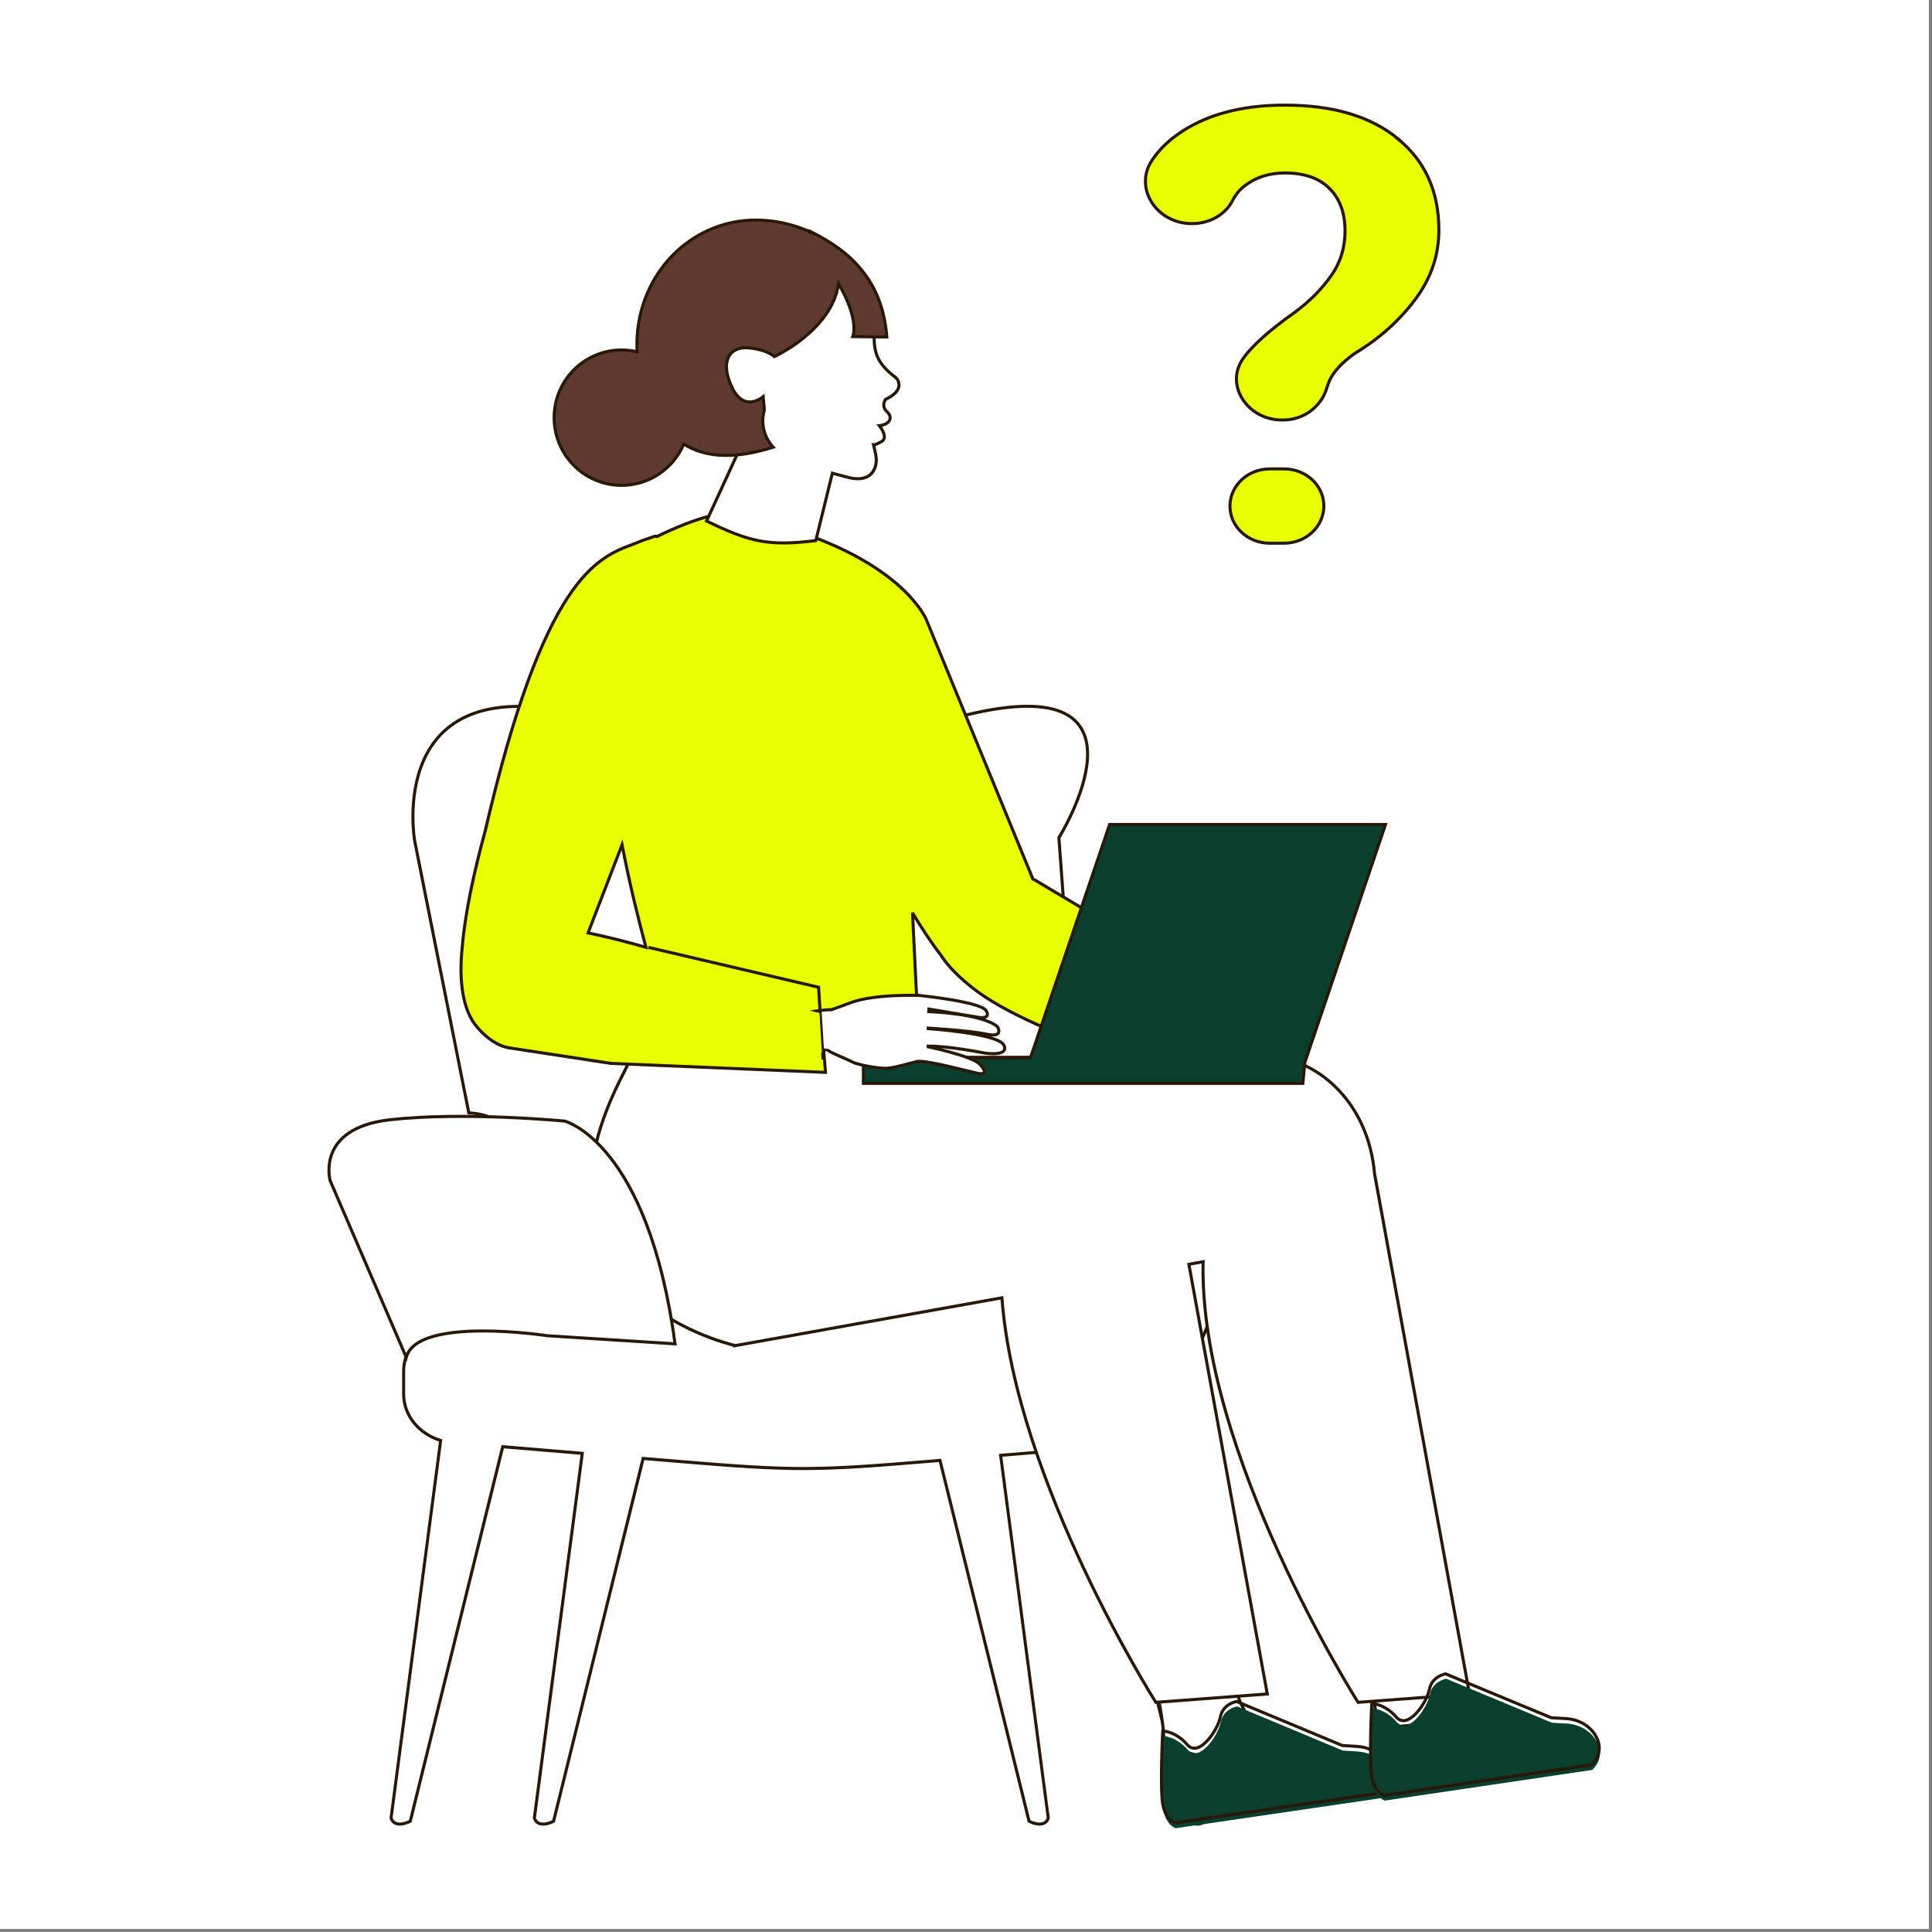 <svg xmlns="http://www.w3.org/2000/svg" xmlns:xlink="http://www.w3.org/1999/xlink" width="201" zoomAndPan="magnify" viewBox="0 0 150.75 150.75" height="201" preserveAspectRatio="xMidYMid meet" version="1.0"><rect x="0" y="0" width="150.75" height="150.75" fill="#808080" stroke="none"/><defs><clipPath id="54b0277436"><path d="M 0 0 L 150.5 0 L 150.5 150.5 L 0 150.5 Z M 0 0 " clip-rule="nonzero"/></clipPath><clipPath id="7461843f45"><path d="M 30 100 L 95 100 L 95 142.816 L 30 142.816 Z M 30 100 " clip-rule="nonzero"/></clipPath><clipPath id="1f0b8f4e8c"><path d="M 90 133 L 109 133 L 109 142.816 L 90 142.816 Z M 90 133 " clip-rule="nonzero"/></clipPath><clipPath id="e0d66f305e"><path d="M 89 131 L 110 131 L 110 142.816 L 89 142.816 Z M 89 131 " clip-rule="nonzero"/></clipPath><clipPath id="f69e51e48f"><path d="M 105 129 L 125.043 129 L 125.043 142 L 105 142 Z M 105 129 " clip-rule="nonzero"/></clipPath><clipPath id="29e54e5c70"><path d="M 25.457 87 L 53 87 L 53 106 L 25.457 106 Z M 25.457 87 " clip-rule="nonzero"/></clipPath><clipPath id="25f88cbff1"><path d="M 25.457 86 L 53 86 L 53 107 L 25.457 107 Z M 25.457 86 " clip-rule="nonzero"/></clipPath><clipPath id="e8297e2f5a"><path d="M 89 8.039 L 113 8.039 L 113 33 L 89 33 Z M 89 8.039 " clip-rule="nonzero"/></clipPath><clipPath id="223ee622cc"><path d="M 88 8.039 L 114 8.039 L 114 35 L 88 35 Z M 88 8.039 " clip-rule="nonzero"/></clipPath></defs><g clip-path="url(#54b0277436)"><path fill="#ffffff" d="M 0 0 L 150.5 0 L 150.5 150.5 L 0 150.5 Z M 0 0 " fill-opacity="1" fill-rule="nonzero"/><path fill="#ffffff" d="M 0 0 L 150.5 0 L 150.5 150.5 L 0 150.5 Z M 0 0 " fill-opacity="1" fill-rule="nonzero"/></g><path stroke-linecap="butt" transform="matrix(0.159, 0, 0, 0.159, 25.458, 8.042)" fill-opacity="1" fill="#ffffff" fill-rule="nonzero" stroke-linejoin="miter" d="M 427.349 612.401 L 464.182 523.765 C 464.182 523.765 471.327 497.461 435.084 493.321 C 398.816 489.158 350.663 494.007 350.663 494.007 C 350.663 494.007 319.159 493.321 306.096 594.399 L 366.722 594.399 C 366.722 594.399 421.996 591.632 427.349 612.401 Z M 427.349 612.401 " stroke="#281805" stroke-width="1.5" stroke-opacity="1" stroke-miterlimit="4"/><path stroke-linecap="butt" transform="matrix(0.159, 0, 0, 0.159, 25.458, 8.042)" fill-opacity="1" fill="#ffffff" fill-rule="nonzero" stroke-linejoin="miter" d="M 121.589 299.419 C 213.597 320.09 171.338 321.315 219.687 322.687 C 268.06 321.315 225.801 320.09 317.809 299.419 C 410.75 278.577 359.528 360.527 359.528 360.527 L 369.448 495.55 C 347.913 495.55 346.686 597.069 346.686 597.069 L 130.429 597.069 C 130.429 597.069 117.145 497.632 69.95 495.55 L 43.381 362.021 C 43.381 362.021 28.648 278.577 121.589 299.419 Z M 121.589 299.419 " stroke="#281805" stroke-width="1.5" stroke-opacity="1" stroke-miterlimit="4"/><g clip-path="url(#7461843f45)"><path fill="#ffffff" d="M 35.098 102.488 L 44.176 100.75 L 81.242 100.75 L 90.32 102.488 C 88.902 102.809 87.527 103.09 86.195 103.34 C 88.398 103.258 89.719 103.199 89.719 103.199 C 92.031 103.199 93.922 104.914 93.922 107.004 L 93.922 108.781 C 93.922 110.707 92.32 112.309 90.266 112.555 L 94.109 141.848 C 94.109 141.848 93.938 142.734 92.613 142.109 L 85.414 112.945 L 78.078 113.559 L 81.793 141.848 C 81.793 141.848 81.621 142.734 80.297 142.109 L 73.344 113.953 L 72.418 114.031 C 63.512 114.773 61.828 114.773 52.918 114.027 L 50.184 113.797 L 43.195 142.109 C 41.871 142.734 41.699 141.848 41.699 141.848 L 45.434 113.402 L 39.227 112.883 L 32.012 142.109 C 30.688 142.734 30.516 141.848 30.516 141.848 L 34.383 112.395 C 32.711 111.891 31.496 110.461 31.496 108.781 L 31.496 107.004 C 31.496 104.914 33.387 103.199 35.699 103.199 C 35.699 103.199 37.027 103.262 39.246 103.344 C 37.906 103.09 36.523 102.809 35.102 102.488 Z M 35.098 102.488 " fill-opacity="1" fill-rule="evenodd"/><path fill="#281805" d="M 44.176 100.75 L 44.152 100.633 L 44.176 100.633 Z M 35.098 102.488 L 35.098 102.609 L 35.078 102.371 Z M 81.242 100.75 L 81.242 100.633 L 81.266 100.633 Z M 90.32 102.488 L 90.344 102.371 L 90.348 102.605 Z M 86.195 103.34 L 86.203 103.457 L 86.176 103.219 Z M 89.719 103.199 L 89.711 103.082 L 89.719 103.082 Z M 90.266 112.555 L 90.145 112.57 L 90.129 112.449 L 90.25 112.438 Z M 94.109 141.848 L 94.23 141.832 L 94.23 141.852 L 94.227 141.871 Z M 92.613 142.109 L 92.562 142.219 L 92.512 142.191 L 92.5 142.137 Z M 85.414 112.945 L 85.406 112.828 L 85.508 112.816 L 85.531 112.918 Z M 78.078 113.559 L 77.961 113.574 L 77.941 113.449 L 78.066 113.438 Z M 81.793 141.848 L 81.91 141.832 L 81.914 141.852 L 81.91 141.871 Z M 80.297 142.109 L 80.246 142.219 L 80.195 142.191 L 80.18 142.137 Z M 73.344 113.953 L 73.336 113.832 L 73.438 113.824 L 73.461 113.922 Z M 72.418 114.031 L 72.41 113.91 Z M 52.918 114.027 L 52.93 113.906 Z M 50.184 113.797 L 50.066 113.77 L 50.094 113.672 L 50.195 113.68 Z M 43.195 142.109 L 43.309 142.137 L 43.297 142.191 L 43.246 142.219 Z M 41.699 141.848 L 41.582 141.871 L 41.578 141.852 L 41.578 141.832 Z M 45.434 113.402 L 45.445 113.281 L 45.57 113.293 L 45.551 113.418 Z M 39.227 112.883 L 39.109 112.855 L 39.137 112.754 L 39.238 112.762 Z M 32.012 142.109 L 32.129 142.137 L 32.113 142.191 L 32.062 142.219 Z M 30.516 141.848 L 30.398 141.871 L 30.395 141.852 L 30.398 141.832 Z M 34.383 112.395 L 34.418 112.281 L 34.516 112.309 L 34.5 112.41 Z M 35.699 103.199 L 35.699 103.082 L 35.703 103.082 Z M 39.246 103.344 L 39.266 103.223 L 39.238 103.461 Z M 35.102 102.488 L 35.102 102.371 L 35.125 102.371 Z M 44.199 100.867 L 35.121 102.605 L 35.078 102.371 L 44.152 100.633 Z M 81.242 100.871 L 44.176 100.871 L 44.176 100.633 L 81.242 100.633 Z M 90.297 102.605 L 81.219 100.867 L 81.266 100.633 L 90.344 102.371 Z M 86.176 103.219 C 87.504 102.973 88.879 102.691 90.293 102.371 L 90.348 102.605 C 88.93 102.926 87.551 103.207 86.219 103.457 Z M 89.719 103.199 C 89.723 103.32 89.723 103.32 89.723 103.32 C 89.723 103.32 89.719 103.32 89.719 103.32 C 89.715 103.32 89.711 103.32 89.707 103.32 C 89.695 103.32 89.684 103.32 89.66 103.324 C 89.621 103.324 89.562 103.328 89.48 103.332 C 89.324 103.336 89.09 103.348 88.789 103.359 C 88.184 103.383 87.301 103.418 86.203 103.457 L 86.191 103.219 C 87.293 103.18 88.172 103.145 88.777 103.121 C 89.082 103.109 89.312 103.098 89.473 103.09 C 89.551 103.09 89.609 103.086 89.652 103.082 C 89.672 103.082 89.688 103.082 89.695 103.082 C 89.703 103.082 89.707 103.082 89.707 103.082 C 89.711 103.082 89.711 103.082 89.711 103.082 C 89.711 103.082 89.711 103.082 89.719 103.199 Z M 93.805 107.004 C 93.805 104.992 91.977 103.32 89.719 103.32 L 89.719 103.082 C 92.086 103.082 94.043 104.836 94.043 107.004 Z M 93.805 108.781 L 93.805 107.004 L 94.043 107.004 L 94.043 108.781 Z M 90.25 112.438 C 92.258 112.199 93.805 110.637 93.805 108.781 L 94.043 108.781 C 94.043 110.777 92.383 112.422 90.277 112.672 Z M 90.383 112.539 L 94.23 141.832 L 93.992 141.863 L 90.145 112.57 Z M 94.109 141.848 C 94.227 141.871 94.227 141.871 94.227 141.871 C 94.227 141.871 94.227 141.875 94.227 141.875 C 94.227 141.879 94.227 141.883 94.223 141.887 C 94.223 141.895 94.219 141.906 94.215 141.918 C 94.207 141.949 94.191 141.984 94.172 142.031 C 94.125 142.117 94.051 142.227 93.926 142.312 C 93.668 142.488 93.246 142.539 92.562 142.219 L 92.664 142 C 93.309 142.305 93.633 142.223 93.793 142.113 C 93.875 142.059 93.926 141.984 93.957 141.922 C 93.973 141.891 93.98 141.867 93.988 141.848 C 93.992 141.84 93.992 141.832 93.992 141.828 C 93.992 141.824 93.992 141.824 93.992 141.824 C 93.992 141.824 93.996 141.824 93.996 141.824 C 93.992 141.824 93.992 141.824 93.992 141.824 C 93.992 141.824 93.992 141.824 94.109 141.848 Z M 92.5 142.137 L 85.301 112.973 L 85.531 112.918 L 92.73 142.082 Z M 78.066 113.438 L 85.406 112.828 L 85.426 113.066 L 78.086 113.676 Z M 78.195 113.543 L 81.91 141.832 L 81.676 141.863 L 77.961 113.574 Z M 81.793 141.848 C 81.91 141.871 81.91 141.871 81.91 141.871 C 81.91 141.871 81.91 141.875 81.91 141.875 C 81.91 141.879 81.906 141.883 81.906 141.887 C 81.906 141.895 81.902 141.906 81.898 141.918 C 81.887 141.949 81.875 141.984 81.852 142.031 C 81.809 142.117 81.734 142.227 81.609 142.312 C 81.352 142.488 80.926 142.539 80.246 142.219 L 80.348 142 C 80.988 142.305 81.312 142.223 81.473 142.113 C 81.559 142.059 81.609 141.984 81.641 141.922 C 81.652 141.891 81.664 141.867 81.668 141.848 C 81.672 141.84 81.676 141.832 81.676 141.828 C 81.676 141.824 81.676 141.824 81.676 141.824 C 81.676 141.824 81.676 141.824 81.793 141.848 Z M 80.18 142.137 L 73.23 113.98 L 73.461 113.922 L 80.414 142.082 Z M 72.41 113.91 L 73.336 113.832 L 73.355 114.07 L 72.43 114.148 Z M 52.93 113.906 C 61.832 114.652 63.508 114.652 72.41 113.91 L 72.43 114.148 C 63.516 114.895 61.824 114.891 52.91 114.148 Z M 50.195 113.68 L 52.93 113.906 L 52.91 114.148 L 50.176 113.918 Z M 43.078 142.082 L 50.066 113.77 L 50.301 113.828 L 43.309 142.137 Z M 41.699 141.848 C 41.816 141.824 41.816 141.824 41.816 141.824 C 41.816 141.824 41.816 141.824 41.816 141.828 C 41.816 141.832 41.82 141.84 41.82 141.848 C 41.828 141.867 41.836 141.891 41.852 141.922 C 41.883 141.984 41.934 142.059 42.02 142.113 C 42.176 142.223 42.5 142.305 43.145 142 L 43.246 142.219 C 42.562 142.539 42.141 142.488 41.883 142.312 C 41.758 142.227 41.684 142.117 41.641 142.031 C 41.617 141.984 41.602 141.949 41.594 141.918 C 41.59 141.906 41.586 141.895 41.586 141.887 C 41.582 141.883 41.582 141.879 41.582 141.875 C 41.582 141.875 41.582 141.871 41.582 141.871 C 41.582 141.871 41.582 141.871 41.699 141.848 Z M 45.551 113.418 L 41.816 141.863 L 41.578 141.832 L 45.316 113.387 Z M 39.238 112.762 L 45.445 113.281 L 45.426 113.52 L 39.219 113.004 Z M 39.344 112.91 L 32.129 142.137 L 31.895 142.082 L 39.109 112.855 Z M 32.062 142.219 C 31.383 142.539 30.957 142.488 30.699 142.312 C 30.574 142.227 30.5 142.117 30.457 142.031 C 30.434 141.984 30.422 141.949 30.41 141.918 C 30.406 141.906 30.402 141.895 30.402 141.887 C 30.402 141.883 30.398 141.879 30.398 141.875 C 30.398 141.875 30.398 141.871 30.398 141.871 C 30.398 141.871 30.398 141.871 30.516 141.848 C 30.633 141.824 30.633 141.824 30.633 141.824 C 30.633 141.824 30.633 141.824 30.633 141.828 C 30.633 141.832 30.637 141.84 30.641 141.848 C 30.645 141.867 30.652 141.891 30.668 141.922 C 30.699 141.984 30.75 142.059 30.836 142.113 C 30.992 142.223 31.32 142.305 31.961 142 Z M 30.398 141.832 L 34.266 112.379 L 34.5 112.41 L 30.633 141.863 Z M 31.613 108.781 C 31.613 110.398 32.785 111.789 34.418 112.281 L 34.348 112.508 C 32.633 111.996 31.375 110.52 31.375 108.781 Z M 31.613 107.004 L 31.613 108.781 L 31.375 108.781 L 31.375 107.004 Z M 35.699 103.32 C 33.441 103.32 31.613 104.992 31.613 107.004 L 31.375 107.004 C 31.375 104.836 33.332 103.082 35.699 103.082 Z M 39.238 103.461 C 38.129 103.422 37.242 103.387 36.637 103.359 C 36.332 103.348 36.094 103.336 35.938 103.332 C 35.855 103.328 35.797 103.324 35.754 103.324 C 35.734 103.32 35.719 103.32 35.711 103.32 C 35.703 103.32 35.699 103.32 35.699 103.32 C 35.695 103.32 35.695 103.32 35.695 103.32 C 35.695 103.32 35.695 103.32 35.699 103.199 C 35.703 103.082 35.703 103.082 35.703 103.082 C 35.703 103.082 35.707 103.082 35.707 103.082 C 35.711 103.082 35.715 103.082 35.719 103.082 C 35.73 103.082 35.746 103.082 35.766 103.086 C 35.805 103.086 35.867 103.09 35.945 103.094 C 36.105 103.098 36.34 103.109 36.645 103.121 C 37.254 103.145 38.141 103.184 39.25 103.223 Z M 35.125 102.371 C 36.547 102.691 37.93 102.973 39.266 103.223 L 39.223 103.461 C 37.883 103.211 36.5 102.926 35.074 102.605 Z M 35.098 102.371 L 35.102 102.371 L 35.102 102.609 L 35.098 102.609 Z M 35.098 102.371 " fill-opacity="1" fill-rule="nonzero"/></g><path stroke-linecap="butt" transform="matrix(0.159, 0, 0, 0.159, 25.458, 8.042)" fill-opacity="1" fill="#ffffff" fill-rule="nonzero" stroke-linejoin="miter" d="M 546.073 746.322 C 546.073 746.322 547.792 772.627 557.098 784.309 C 566.38 796.016 515.379 797.216 515.379 797.216 C 515.379 797.216 515.575 779.264 507.374 758.225 C 499.148 737.211 546.073 746.322 546.073 746.322 Z M 546.073 746.322 " stroke="#281805" stroke-width="1.5" stroke-opacity="1" stroke-miterlimit="4"/><path stroke-linecap="butt" transform="matrix(0.159, 0, 0, 0.159, 25.458, 8.042)" fill-opacity="1" fill="#ffffff" fill-rule="nonzero" stroke-linejoin="miter" d="M 441.787 754.086 C 441.787 754.086 443.506 780.366 452.813 792.073 C 458.141 827.954 411.093 804.956 411.093 804.956 C 411.093 804.956 411.314 787.003 403.089 765.989 C 394.887 744.951 441.812 754.062 441.812 754.062 Z M 441.787 754.086 " stroke="#281805" stroke-width="1.5" stroke-opacity="1" stroke-miterlimit="4"/><path fill="#ffffff" d="M 57.328 104.98 C 56.262 104.73 40.285 100.652 48.32 84.398 L 51.383 78.285 L 71.191 77.965 L 71.66 82.504 L 99.676 82.504 C 102.918 82.91 106.762 86 107.258 91.598 L 114.66 132.176 L 105.969 132.832 C 105.969 132.832 93.52 113.262 93.879 98.449 L 92.766 98.648 L 98.883 132.176 L 90.191 132.832 C 90.191 132.832 79.246 115.621 78.176 101.266 L 57.324 105.004 Z M 57.328 104.98 " fill-opacity="1" fill-rule="evenodd"/><path fill="#281805" d="M 48.32 84.398 L 48.211 84.348 Z M 57.328 104.98 L 57.445 104.988 L 57.453 104.887 L 57.355 104.863 Z M 51.383 78.285 L 51.379 78.164 L 51.309 78.168 L 51.273 78.23 Z M 71.191 77.965 L 71.312 77.953 L 71.301 77.844 L 71.191 77.844 Z M 71.66 82.504 L 71.539 82.516 L 71.551 82.625 L 71.66 82.625 Z M 99.676 82.504 L 99.688 82.387 L 99.68 82.383 L 99.676 82.383 Z M 107.258 91.598 L 107.137 91.609 L 107.137 91.621 Z M 114.66 132.176 L 114.668 132.297 L 114.801 132.285 L 114.777 132.156 Z M 105.969 132.832 L 105.867 132.895 L 105.906 132.953 L 105.977 132.949 Z M 93.879 98.449 L 93.996 98.453 L 94 98.305 L 93.855 98.332 Z M 92.766 98.648 L 92.746 98.531 L 92.629 98.551 L 92.648 98.672 Z M 98.883 132.176 L 98.891 132.297 L 99.023 132.285 L 99 132.156 Z M 90.191 132.832 L 90.09 132.895 L 90.129 132.953 L 90.199 132.949 Z M 78.176 101.266 L 78.297 101.258 L 78.285 101.125 L 78.156 101.148 Z M 57.324 105.004 L 57.207 104.996 L 57.195 105.148 L 57.348 105.121 Z M 48.211 84.348 C 46.195 88.426 45.68 91.754 46.07 94.453 C 46.461 97.156 47.75 99.219 49.328 100.777 C 52.477 103.883 56.762 104.973 57.301 105.098 L 57.355 104.863 C 56.828 104.738 52.594 103.664 49.496 100.605 C 47.949 99.078 46.688 97.059 46.305 94.418 C 45.926 91.777 46.426 88.5 48.426 84.453 Z M 51.273 78.23 L 48.211 84.348 L 48.426 84.453 L 51.488 78.34 Z M 71.191 77.844 L 51.379 78.164 L 51.383 78.406 L 71.195 78.086 Z M 71.777 82.492 L 71.312 77.953 L 71.074 77.977 L 71.539 82.516 Z M 99.676 82.383 L 71.66 82.383 L 71.66 82.625 L 99.676 82.625 Z M 107.375 91.59 C 106.875 85.938 102.988 82.801 99.688 82.387 L 99.66 82.621 C 102.844 83.023 106.648 86.062 107.137 91.609 Z M 114.777 132.156 L 107.375 91.578 L 107.137 91.621 L 114.543 132.199 Z M 105.977 132.949 L 114.668 132.297 L 114.652 132.059 L 105.957 132.711 Z M 93.758 98.445 C 93.578 105.879 96.609 114.496 99.68 121.242 C 101.215 124.621 102.762 127.531 103.926 129.602 C 104.504 130.633 104.992 131.457 105.332 132.023 C 105.5 132.305 105.637 132.523 105.727 132.672 C 105.773 132.742 105.809 132.801 105.832 132.836 C 105.844 132.855 105.852 132.871 105.859 132.879 C 105.859 132.887 105.863 132.887 105.863 132.891 C 105.867 132.891 105.867 132.895 105.867 132.895 C 105.867 132.895 105.867 132.895 105.969 132.832 C 106.066 132.766 106.066 132.766 106.066 132.766 C 106.066 132.766 106.066 132.762 106.066 132.762 C 106.066 132.762 106.062 132.758 106.059 132.75 C 106.055 132.742 106.043 132.727 106.031 132.711 C 106.008 132.672 105.977 132.617 105.93 132.543 C 105.84 132.398 105.707 132.18 105.535 131.898 C 105.195 131.336 104.711 130.516 104.133 129.48 C 102.973 127.418 101.43 124.512 99.898 121.145 C 96.832 114.402 93.82 105.828 93.996 98.453 Z M 92.789 98.766 L 93.898 98.566 L 93.855 98.332 L 92.746 98.531 Z M 92.648 98.672 L 98.766 132.199 L 99 132.156 L 92.883 98.629 Z M 98.875 132.059 L 90.184 132.711 L 90.199 132.949 L 98.891 132.297 Z M 90.191 132.832 C 90.293 132.766 90.293 132.766 90.293 132.766 C 90.293 132.766 90.289 132.766 90.289 132.762 C 90.289 132.762 90.289 132.758 90.285 132.754 C 90.281 132.746 90.273 132.734 90.262 132.715 C 90.242 132.684 90.211 132.633 90.168 132.57 C 90.09 132.441 89.973 132.25 89.82 132 C 89.52 131.504 89.09 130.777 88.57 129.859 C 87.527 128.023 86.125 125.426 84.691 122.379 C 81.824 116.289 78.828 108.414 78.297 101.258 L 78.059 101.273 C 78.594 108.477 81.605 116.383 84.477 122.48 C 85.914 125.535 87.316 128.137 88.359 129.977 C 88.883 130.895 89.316 131.625 89.617 132.125 C 89.77 132.375 89.887 132.566 89.969 132.695 C 90.008 132.762 90.039 132.812 90.059 132.844 C 90.07 132.859 90.078 132.875 90.082 132.883 C 90.086 132.887 90.086 132.891 90.09 132.891 C 90.09 132.891 90.09 132.895 90.09 132.895 C 90.09 132.895 90.09 132.895 90.191 132.832 Z M 57.348 105.121 L 78.199 101.383 L 78.156 101.148 L 57.305 104.887 Z M 57.207 104.973 L 57.207 104.996 L 57.445 105.012 L 57.445 104.988 Z M 57.207 104.973 " fill-opacity="1" fill-rule="nonzero"/><path fill="#e7ff00" d="M 48.539 65.918 C 49.129 68.992 49.824 71.789 50.406 73.918 C 48.875 73.484 47.344 73.094 45.887 72.793 Z M 64.109 80.098 C 68.16 80.074 71.629 80.047 71.629 80.047 L 71.199 71.227 C 71.922 72.438 72.66 73.551 73.402 74.508 C 73.715 75.004 74.398 75.898 75.797 77.016 C 80.941 81.129 94.113 84.355 94.113 84.355 L 96.5 79.582 L 86.512 72.098 L 80.789 68.688 C 80.723 68.648 80.66 68.613 80.594 68.582 L 72.289 48.375 L 72.285 48.367 C 72.285 48.367 70.711 44.387 62.652 41.613 C 60.668 39.609 57.367 38.859 51.277 41.863 C 51.219 41.852 51.16 41.844 51.102 41.84 L 50.133 42.172 C 49.887 42.281 49.625 42.379 49.352 42.484 C 46.602 43.516 42.422 45.086 37.855 64.863 C 36.988 68.039 36.285 71.25 36.07 73.902 C 35.785 76.543 36.105 78.848 37.234 80.152 C 38 81.039 38.875 81.633 39.766 81.77 L 47.676 82.973 L 64.414 83.672 Z M 64.109 80.098 " fill-opacity="1" fill-rule="evenodd"/><path fill="#281805" d="M 48.539 65.918 L 48.426 65.875 L 48.574 65.488 L 48.656 65.898 Z M 50.406 73.918 L 50.52 73.887 L 50.578 74.094 L 50.375 74.035 Z M 45.887 72.793 L 45.863 72.91 L 45.723 72.879 L 45.773 72.75 Z M 64.109 80.098 L 63.988 80.109 L 63.977 79.98 L 64.109 79.98 Z M 71.629 80.047 L 71.75 80.039 L 71.754 80.164 L 71.629 80.164 Z M 71.199 71.227 L 71.082 71.23 L 71.301 71.164 Z M 73.402 74.508 L 73.496 74.438 L 73.504 74.445 Z M 75.797 77.016 L 75.871 76.922 Z M 94.113 84.355 L 94.234 84.355 L 94.234 84.508 L 94.086 84.473 Z M 94.113 84.355 L 93.996 84.355 L 93.996 84.324 L 94.008 84.301 Z M 96.5 79.582 L 96.57 79.488 L 96.648 79.547 L 96.605 79.637 Z M 86.512 72.098 L 86.57 71.996 L 86.574 71.996 L 86.582 72 Z M 80.789 68.688 L 80.727 68.793 Z M 80.594 68.582 L 80.539 68.691 L 80.5 68.672 L 80.48 68.629 Z M 72.289 48.375 L 72.18 48.422 L 72.176 48.414 L 72.176 48.406 Z M 72.285 48.367 L 72.398 48.324 L 72.398 48.328 L 72.402 48.332 Z M 62.652 41.613 L 62.613 41.727 L 62.586 41.715 L 62.566 41.695 Z M 51.277 41.863 L 51.328 41.969 L 51.293 41.984 L 51.258 41.98 Z M 51.102 41.84 L 51.062 41.727 L 51.09 41.715 L 51.113 41.719 Z M 50.133 42.172 L 50.082 42.062 L 50.086 42.059 L 50.094 42.059 Z M 49.352 42.484 L 49.391 42.594 Z M 37.855 64.863 L 37.973 64.891 L 37.973 64.895 L 37.969 64.895 Z M 36.07 73.902 L 36.188 73.91 L 36.188 73.914 Z M 37.234 80.152 L 37.145 80.23 Z M 39.766 81.77 L 39.781 81.648 Z M 47.676 82.973 L 47.672 83.094 L 47.66 83.094 Z M 64.414 83.672 L 64.531 83.664 L 64.543 83.797 L 64.41 83.793 Z M 48.656 65.898 C 49.246 68.965 49.941 71.758 50.52 73.887 L 50.289 73.953 C 49.711 71.816 49.016 69.02 48.422 65.941 Z M 50.375 74.035 C 48.848 73.598 47.316 73.211 45.863 72.91 L 45.91 72.676 C 47.371 72.977 48.906 73.367 50.438 73.805 Z M 45.773 72.75 L 48.426 65.875 L 48.648 65.961 L 45.996 72.836 Z M 64.109 79.98 C 66.133 79.969 68.012 79.953 69.387 79.945 C 70.074 79.938 70.633 79.934 71.023 79.93 C 71.219 79.93 71.367 79.93 71.473 79.93 C 71.523 79.926 71.562 79.926 71.59 79.926 C 71.602 79.926 71.613 79.926 71.617 79.926 C 71.621 79.926 71.625 79.926 71.625 79.926 C 71.625 79.926 71.629 79.926 71.629 79.926 C 71.629 79.926 71.629 79.926 71.629 80.047 C 71.629 80.164 71.629 80.164 71.629 80.164 C 71.625 80.164 71.625 80.164 71.621 80.164 C 71.613 80.164 71.605 80.164 71.59 80.168 C 71.562 80.168 71.523 80.168 71.473 80.168 C 71.371 80.168 71.219 80.168 71.023 80.172 C 70.637 80.176 70.074 80.18 69.387 80.184 C 68.016 80.195 66.133 80.207 64.109 80.219 Z M 71.512 80.051 L 71.082 71.23 L 71.32 71.219 L 71.75 80.039 Z M 71.301 71.164 C 72.023 72.371 72.762 73.484 73.496 74.438 L 73.309 74.582 C 72.562 73.621 71.824 72.5 71.098 71.285 Z M 73.504 74.445 C 73.809 74.93 74.484 75.812 75.871 76.922 L 75.723 77.109 C 74.316 75.984 73.621 75.082 73.301 74.574 Z M 75.871 76.922 C 78.426 78.965 82.988 80.793 86.922 82.113 C 88.891 82.773 90.695 83.305 92.008 83.672 C 92.664 83.855 93.199 83.996 93.566 84.094 C 93.754 84.141 93.895 84.18 93.992 84.203 C 94.043 84.215 94.078 84.223 94.105 84.23 C 94.117 84.234 94.125 84.234 94.133 84.238 C 94.137 84.238 94.137 84.238 94.141 84.238 C 94.141 84.238 94.141 84.238 94.113 84.355 C 94.086 84.473 94.086 84.473 94.086 84.473 C 94.086 84.473 94.082 84.473 94.082 84.473 C 94.082 84.473 94.078 84.473 94.074 84.469 C 94.07 84.469 94.059 84.465 94.047 84.465 C 94.023 84.457 93.984 84.449 93.934 84.434 C 93.836 84.41 93.691 84.375 93.508 84.324 C 93.137 84.23 92.602 84.086 91.945 83.902 C 90.629 83.535 88.816 83.004 86.848 82.344 C 82.914 81.023 78.316 79.18 75.723 77.109 Z M 93.996 84.355 L 94.234 84.355 Z M 94.008 84.301 L 96.391 79.531 L 96.605 79.637 L 94.219 84.406 Z M 96.426 79.68 L 86.438 72.191 L 86.582 72 L 96.57 79.488 Z M 86.449 72.199 L 80.727 68.793 L 80.848 68.586 L 86.57 71.996 Z M 80.727 68.793 C 80.664 68.754 80.605 68.723 80.539 68.691 L 80.645 68.477 C 80.715 68.508 80.781 68.547 80.848 68.586 Z M 80.48 68.629 L 72.18 48.422 L 72.398 48.328 L 80.703 68.539 Z M 72.176 48.406 L 72.172 48.398 L 72.402 48.332 L 72.402 48.34 Z M 72.285 48.367 C 72.176 48.41 72.176 48.41 72.176 48.41 C 72.176 48.406 72.172 48.406 72.172 48.402 C 72.168 48.395 72.164 48.387 72.16 48.371 C 72.145 48.344 72.125 48.301 72.098 48.246 C 72.039 48.133 71.949 47.973 71.816 47.766 C 71.547 47.359 71.102 46.781 70.41 46.117 C 69.02 44.789 66.629 43.105 62.613 41.727 L 62.691 41.5 C 66.734 42.891 69.16 44.59 70.574 45.941 C 71.281 46.621 71.734 47.211 72.016 47.637 C 72.152 47.848 72.25 48.02 72.309 48.137 C 72.34 48.195 72.359 48.242 72.375 48.273 C 72.383 48.289 72.387 48.301 72.391 48.309 C 72.395 48.312 72.395 48.316 72.395 48.32 C 72.395 48.32 72.398 48.32 72.398 48.32 C 72.398 48.324 72.398 48.324 72.398 48.324 C 72.398 48.324 72.398 48.324 72.285 48.367 Z M 62.566 41.695 C 61.594 40.715 60.301 40.043 58.5 39.98 C 56.691 39.918 54.363 40.473 51.328 41.969 L 51.223 41.754 C 54.277 40.25 56.648 39.68 58.508 39.742 C 60.375 39.805 61.723 40.508 62.738 41.527 Z M 51.258 41.98 C 51.203 41.973 51.145 41.965 51.09 41.957 L 51.113 41.719 C 51.176 41.727 51.234 41.734 51.297 41.742 Z M 51.141 41.953 L 50.172 42.285 L 50.094 42.059 L 51.062 41.727 Z M 50.18 42.281 C 49.93 42.391 49.668 42.492 49.391 42.594 L 49.309 42.371 C 49.582 42.266 49.84 42.172 50.082 42.062 Z M 49.391 42.594 C 48.703 42.852 47.941 43.141 47.105 43.734 C 46.27 44.324 45.355 45.223 44.383 46.711 C 42.438 49.688 40.254 55.008 37.973 64.891 L 37.738 64.836 C 40.023 54.945 42.211 49.59 44.184 46.578 C 45.172 45.07 46.102 44.148 46.969 43.539 C 47.832 42.926 48.621 42.629 49.309 42.371 Z M 37.969 64.895 C 37.102 68.066 36.402 71.27 36.188 73.91 L 35.949 73.891 C 36.168 71.227 36.871 68.008 37.738 64.832 Z M 36.188 73.914 C 35.906 76.551 36.23 78.809 37.324 80.074 L 37.145 80.23 C 35.98 78.883 35.668 76.539 35.949 73.891 Z M 37.324 80.074 C 38.078 80.949 38.93 81.52 39.781 81.648 L 39.746 81.887 C 38.816 81.746 37.918 81.129 37.145 80.23 Z M 39.781 81.648 L 47.695 82.855 L 47.66 83.094 L 39.746 81.887 Z M 47.684 82.855 L 64.418 83.555 L 64.41 83.793 L 47.672 83.094 Z M 64.297 83.684 L 63.988 80.109 L 64.227 80.09 L 64.531 83.664 Z M 64.297 83.684 " fill-opacity="1" fill-rule="nonzero"/><g clip-path="url(#1f0b8f4e8c)"><path fill="#0b3f2d" d="M 107.906 140.285 L 91.734 142.652 C 91.734 142.652 91.066 142.484 90.789 141.332 C 90.512 140.184 90.762 135.457 90.762 135.457 C 90.762 135.457 91.77 135.48 92.672 136.527 C 93.574 137.578 95.059 135.406 95.258 134.363 C 95.457 133.32 96.527 133.148 96.527 133.148 L 104.777 136.594 L 105.93 136.664 C 106.75 136.715 107.535 137.074 108.043 137.719 C 108.523 138.328 108.863 139.395 107.906 140.281 Z M 107.906 140.285 " fill-opacity="1" fill-rule="nonzero"/></g><g clip-path="url(#e0d66f305e)"><path stroke-linecap="butt" transform="matrix(0.159, 0, 0, 0.159, 25.458, 8.042)" fill="none" stroke-linejoin="miter" d="M 518.276 829.154 L 416.618 843.996 C 416.618 843.996 412.419 842.943 410.676 835.718 C 408.933 828.517 410.504 798.882 410.504 798.882 C 410.504 798.882 416.839 799.029 422.512 805.593 C 428.184 812.181 437.515 798.564 438.767 792.024 C 440.019 785.485 446.747 784.407 446.747 784.407 L 498.608 806.009 L 505.851 806.45 C 511.008 806.768 515.944 809.022 519.136 813.063 C 522.156 816.883 524.292 823.57 518.276 829.129 Z M 518.276 829.154 " stroke="#281805" stroke-width="1.5" stroke-opacity="1" stroke-miterlimit="4"/></g><path fill="#0b3f2d" d="M 124.23 138.105 L 108.059 140.496 C 108.059 140.496 107.391 140.328 107.113 139.18 C 106.836 138.027 107.078 133.305 107.078 133.305 C 107.078 133.305 108.09 133.324 108.992 134.371 C 109.895 135.418 111.379 133.246 111.574 132.207 C 111.77 131.164 112.844 130.988 112.844 130.988 L 121.098 134.422 L 122.25 134.488 C 123.07 134.535 123.855 134.898 124.363 135.543 C 124.844 136.152 125.184 137.215 124.23 138.105 Z M 124.23 138.105 " fill-opacity="1" fill-rule="nonzero"/><g clip-path="url(#f69e51e48f)"><path stroke-linecap="butt" transform="matrix(0.159, 0, 0, 0.159, 25.458, 8.042)" fill="none" stroke-linejoin="miter" d="M 620.892 815.487 L 519.234 830.476 C 519.234 830.476 515.035 829.423 513.292 822.223 C 511.548 814.998 513.071 785.387 513.071 785.387 C 513.071 785.387 519.43 785.509 525.103 792.073 C 530.775 798.637 540.106 785.02 541.334 778.505 C 542.561 771.965 549.314 770.863 549.314 770.863 L 601.199 792.392 L 608.443 792.808 C 613.599 793.102 618.535 795.38 621.727 799.421 C 624.747 803.241 626.883 809.903 620.892 815.487 Z M 620.892 815.487 " stroke="#281805" stroke-width="1.5" stroke-opacity="1" stroke-miterlimit="4"/></g><path fill="#0b3f2d" d="M 101.82 82.879 L 108.109 64.332 L 86.578 64.332 L 80.406 82.535 L 67.371 82.562 L 67.371 84.535 L 101.656 84.535 Z M 101.82 82.879 " fill-opacity="1" fill-rule="evenodd"/><path fill="#281805" d="M 101.82 82.879 L 101.707 82.84 L 101.703 82.855 L 101.699 82.867 Z M 108.109 64.332 L 108.223 64.367 L 108.277 64.211 L 108.109 64.211 Z M 86.578 64.332 L 86.578 64.211 L 86.496 64.211 L 86.469 64.293 Z M 80.406 82.535 L 80.406 82.656 L 80.492 82.656 L 80.52 82.574 Z M 67.371 82.562 L 67.371 82.445 L 67.25 82.445 L 67.25 82.562 Z M 67.371 84.535 L 67.25 84.535 L 67.25 84.652 L 67.371 84.652 Z M 101.656 84.535 L 101.656 84.652 L 101.766 84.652 L 101.777 84.547 Z M 101.934 82.918 L 108.223 64.367 L 107.996 64.293 L 101.707 82.84 Z M 108.109 64.211 L 86.578 64.211 L 86.578 64.449 L 108.109 64.449 Z M 86.469 64.293 L 80.293 82.496 L 80.52 82.574 L 86.691 64.367 Z M 80.406 82.418 L 67.371 82.445 L 67.371 82.684 L 80.406 82.656 Z M 67.25 82.562 L 67.25 84.535 L 67.488 84.535 L 67.488 82.562 Z M 67.371 84.652 L 101.656 84.652 L 101.656 84.414 L 67.371 84.414 Z M 101.777 84.547 L 101.938 82.891 L 101.699 82.867 L 101.539 84.523 Z M 101.777 84.547 " fill-opacity="1" fill-rule="nonzero"/><path stroke-linecap="butt" transform="matrix(0.159, 0, 0, 0.159, 25.458, 8.042)" fill-opacity="1" fill="#ffffff" fill-rule="nonzero" stroke-linejoin="miter" d="M 247.778 444.901 C 247.63 444.974 245.543 445.881 257.379 441.472 C 269.092 437.064 291.019 437.921 291.019 437.921 C 291.019 437.921 321.099 441.007 323.776 445.342 C 326.452 449.652 320.436 448.722 320.436 448.722 L 295.734 444.607 L 295.66 445.856 C 295.66 445.856 321.688 446.738 329.399 453.277 C 329.399 453.277 332.836 458.812 324.119 456.951 C 315.402 455.09 295.39 453.963 295.39 453.963 L 295.39 454.208 C 295.39 454.208 329.792 456.535 332.542 462.339 C 335.243 468.144 323.137 466.209 323.137 466.209 C 323.137 466.209 304.647 462.56 295.365 462.805 L 295.39 463.123 C 295.39 463.123 316.974 467.678 320.682 471.646 C 324.414 475.614 323.137 476.863 319.773 476.177 C 316.434 475.516 294.211 469.442 289.939 470.348 C 287.901 470.764 278.422 473.605 274.911 473.679 C 269.804 473.777 260.129 471.671 258.312 470.642 C 256.004 469.344 247.409 466.037 246.206 464.837 C 246.083 464.715 229.337 463.466 228.846 463.049 C 227.029 461.409 234.002 448.918 233.88 446.811 C 233.88 446.811 240.288 445.17 247.778 444.876 Z M 247.778 444.901 " stroke="#281805" stroke-width="1.5" stroke-opacity="1" stroke-miterlimit="4"/><path stroke-linecap="butt" transform="matrix(0.159, 0, 0, 0.159, 25.458, 8.042)" fill="none" stroke-linejoin="miter" d="M 422.978 569.124 L 419.295 552.126 C 413.745 529.226 405.028 503.437 362.769 508.163 " stroke="#ffffff" stroke-width="1.5" stroke-opacity="1" stroke-miterlimit="4"/><path stroke-linecap="butt" transform="matrix(0.159, 0, 0, 0.159, 25.458, 8.042)" fill="none" stroke-linejoin="miter" d="M 243.8 469.368 L 241.59 433.904 L 158.078 414.335 " stroke="#281805" stroke-width="1.5" stroke-opacity="1" stroke-miterlimit="4"/><path fill="#e7ff00" d="M 64.125 82.137 L 63.949 79.07 L 61.188 78.246 L 59.539 82.312 Z M 64.125 82.137 " fill-opacity="1" fill-rule="nonzero"/><g clip-path="url(#29e54e5c70)"><path fill="#ffffff" d="M 31.699 105.91 L 25.758 92.113 C 25.758 92.113 24.609 88.016 30.453 87.371 C 36.301 86.723 44.062 87.477 44.062 87.477 C 44.062 87.477 50.562 89.121 52.672 104.859 L 42.676 104.219 C 42.676 104.219 32.562 102.676 31.699 105.91 Z M 31.699 105.91 " fill-opacity="1" fill-rule="nonzero"/></g><g clip-path="url(#25f88cbff1)"><path fill="#281805" d="M 31.699 105.91 L 31.816 105.941 L 31.727 106.273 L 31.59 105.957 Z M 25.758 92.113 L 25.648 92.16 L 25.645 92.152 L 25.645 92.145 Z M 30.453 87.371 L 30.441 87.25 Z M 44.062 87.477 L 44.074 87.359 L 44.082 87.359 L 44.09 87.363 Z M 52.672 104.859 L 52.789 104.844 L 52.809 104.988 L 52.664 104.977 Z M 42.676 104.219 L 42.668 104.34 L 42.656 104.34 Z M 31.59 105.957 L 25.648 92.16 L 25.867 92.066 L 31.809 105.863 Z M 25.758 92.113 C 25.645 92.145 25.645 92.145 25.645 92.145 C 25.645 92.145 25.645 92.141 25.645 92.141 C 25.641 92.137 25.641 92.137 25.641 92.129 C 25.637 92.121 25.633 92.109 25.633 92.094 C 25.625 92.062 25.613 92.016 25.602 91.957 C 25.582 91.84 25.559 91.672 25.551 91.469 C 25.535 91.062 25.574 90.512 25.805 89.938 C 26.266 88.781 27.488 87.578 30.441 87.25 L 30.465 87.488 C 27.574 87.809 26.449 88.977 26.023 90.027 C 25.812 90.562 25.773 91.074 25.789 91.457 C 25.797 91.648 25.82 91.805 25.84 91.914 C 25.848 91.969 25.855 92.012 25.863 92.039 C 25.867 92.055 25.871 92.062 25.871 92.07 C 25.871 92.074 25.871 92.078 25.875 92.078 C 25.875 92.082 25.875 92.082 25.875 92.082 C 25.875 92.082 25.875 92.082 25.758 92.113 Z M 30.441 87.25 C 33.371 86.926 36.781 86.953 39.453 87.062 C 40.793 87.117 41.945 87.191 42.766 87.25 C 43.176 87.281 43.504 87.309 43.727 87.328 C 43.84 87.336 43.926 87.344 43.984 87.352 C 44.012 87.352 44.035 87.355 44.051 87.355 C 44.059 87.355 44.062 87.359 44.066 87.359 C 44.07 87.359 44.07 87.359 44.07 87.359 C 44.074 87.359 44.074 87.359 44.074 87.359 C 44.074 87.359 44.074 87.359 44.062 87.477 C 44.051 87.598 44.051 87.598 44.051 87.598 C 44.051 87.598 44.047 87.598 44.047 87.598 C 44.047 87.598 44.047 87.598 44.043 87.598 C 44.039 87.598 44.035 87.594 44.027 87.594 C 44.012 87.594 43.992 87.59 43.961 87.59 C 43.902 87.582 43.816 87.574 43.707 87.566 C 43.484 87.547 43.156 87.52 42.75 87.488 C 41.93 87.43 40.777 87.355 39.445 87.301 C 36.777 87.195 33.379 87.168 30.465 87.488 Z M 44.062 87.477 C 44.09 87.363 44.09 87.363 44.09 87.363 C 44.09 87.363 44.09 87.363 44.094 87.363 C 44.094 87.363 44.094 87.363 44.098 87.363 C 44.102 87.363 44.105 87.367 44.113 87.367 C 44.125 87.371 44.145 87.379 44.172 87.387 C 44.223 87.402 44.297 87.43 44.391 87.469 C 44.578 87.547 44.848 87.676 45.172 87.879 C 45.828 88.285 46.715 88.992 47.668 90.191 C 49.574 92.59 51.734 96.957 52.789 104.844 L 52.555 104.875 C 51.5 97.02 49.355 92.699 47.48 90.34 C 46.547 89.164 45.68 88.473 45.047 88.082 C 44.73 87.887 44.477 87.762 44.301 87.688 C 44.211 87.652 44.145 87.629 44.098 87.613 C 44.074 87.605 44.059 87.602 44.047 87.598 C 44.039 87.598 44.035 87.594 44.035 87.594 C 44.035 87.594 44.031 87.594 44.031 87.594 C 44.031 87.594 44.031 87.594 44.062 87.477 Z M 52.664 104.977 L 42.668 104.34 L 42.684 104.102 L 52.68 104.738 Z M 42.676 104.219 C 42.656 104.34 42.656 104.34 42.656 104.34 C 42.656 104.34 42.652 104.336 42.652 104.336 C 42.645 104.336 42.637 104.336 42.629 104.336 C 42.609 104.332 42.582 104.328 42.547 104.32 C 42.473 104.312 42.363 104.297 42.223 104.277 C 41.945 104.242 41.551 104.195 41.07 104.148 C 40.109 104.055 38.824 103.961 37.512 103.973 C 36.199 103.98 34.867 104.09 33.812 104.398 C 32.75 104.703 32.016 105.195 31.816 105.941 L 31.586 105.879 C 31.816 105.008 32.668 104.48 33.746 104.168 C 34.832 103.852 36.188 103.742 37.512 103.734 C 38.836 103.723 40.129 103.816 41.094 103.91 C 41.574 103.957 41.977 104.004 42.254 104.043 C 42.395 104.059 42.504 104.074 42.578 104.086 C 42.617 104.09 42.645 104.094 42.664 104.098 C 42.672 104.098 42.68 104.102 42.688 104.102 C 42.688 104.102 42.691 104.102 42.691 104.102 C 42.691 104.102 42.691 104.102 42.695 104.102 C 42.695 104.102 42.695 104.102 42.676 104.219 Z M 42.676 104.219 " fill-opacity="1" fill-rule="nonzero"/></g><path fill="#ffffff" d="M 68.812 28.422 C 69.066 28.766 69.426 29.121 69.938 29.496 L 69.934 29.492 C 69.934 29.492 70.781 30.367 69.098 31.164 C 69.098 31.164 68.719 31.672 69.215 32.133 C 69.711 32.594 69.41 33.129 68.613 33.215 C 68.613 33.215 69.383 34.148 68.762 34.469 C 68.223 34.75 68.16 34.727 68.16 34.727 L 68.32 35.414 C 68.395 35.742 68.402 36.09 68.297 36.414 C 68.133 36.941 67.672 37.531 66.406 37.305 C 66.406 37.305 65.809 37.156 64.949 36.922 L 63.656 42.184 C 59.992 42.633 58.52 42.305 55.133 40.652 L 58.934 32.375 C 58.863 31.93 58.848 31.617 58.848 31.617 C 58.848 31.617 57.426 32.086 56.645 30.52 C 55.652 28.527 56.312 26.367 57.707 25.945 C 59.641 25.363 59.863 27 59.863 27 C 59.863 27 67.156 24.43 64.578 18.891 L 64.754 19.02 C 65.367 19.512 67.355 21.258 67.93 23.254 C 68.227 24.285 68.219 25.121 68.207 25.859 C 68.195 26.797 68.188 27.582 68.812 28.422 Z M 68.812 28.422 " fill-opacity="1" fill-rule="evenodd"/><path fill="#281805" d="M 69.938 29.496 L 69.867 29.594 L 70.023 29.414 Z M 68.812 28.422 L 68.906 28.352 Z M 69.934 29.492 L 70.02 29.41 L 69.848 29.574 Z M 69.098 31.164 L 69.047 31.059 L 69.02 31.07 L 69.004 31.094 Z M 69.215 32.133 L 69.297 32.047 Z M 68.613 33.215 L 68.602 33.098 L 68.383 33.121 L 68.523 33.293 Z M 68.762 34.469 L 68.707 34.363 Z M 68.16 34.727 L 68.207 34.613 L 67.996 34.531 L 68.047 34.754 Z M 68.32 35.414 L 68.203 35.441 Z M 68.297 36.414 L 68.184 36.375 Z M 66.406 37.305 L 66.379 37.418 L 66.383 37.422 L 66.387 37.422 Z M 64.949 36.922 L 64.98 36.809 L 64.859 36.773 L 64.832 36.895 Z M 63.656 42.184 L 63.668 42.301 L 63.75 42.293 L 63.77 42.211 Z M 55.133 40.652 L 55.023 40.602 L 54.977 40.711 L 55.082 40.762 Z M 58.934 32.375 L 59.043 32.426 L 59.059 32.395 L 59.051 32.359 Z M 58.848 31.617 L 58.969 31.613 L 58.961 31.457 L 58.812 31.504 Z M 56.645 30.52 L 56.539 30.574 Z M 57.707 25.945 L 57.742 26.059 Z M 59.863 27 L 59.742 27.016 L 59.762 27.16 L 59.902 27.113 Z M 64.578 18.891 L 64.648 18.793 L 64.273 18.523 L 64.469 18.941 Z M 64.754 19.02 L 64.828 18.926 L 64.824 18.922 Z M 67.93 23.254 L 67.812 23.285 Z M 68.207 25.859 L 68.09 25.859 Z M 70.008 29.398 C 69.504 29.027 69.152 28.684 68.906 28.352 L 68.715 28.492 C 68.98 28.852 69.348 29.211 69.867 29.594 Z M 69.848 29.574 L 69.852 29.578 L 70.023 29.414 L 70.023 29.41 Z M 69.148 31.273 C 70.012 30.863 70.27 30.414 70.266 30.031 C 70.266 29.844 70.203 29.691 70.145 29.582 C 70.113 29.531 70.086 29.488 70.062 29.461 C 70.051 29.445 70.039 29.434 70.035 29.426 C 70.031 29.422 70.027 29.418 70.023 29.414 C 70.023 29.414 70.023 29.414 70.023 29.41 C 70.02 29.41 70.02 29.41 70.02 29.41 C 70.02 29.41 70.02 29.41 69.934 29.492 C 69.848 29.578 69.848 29.578 69.848 29.578 C 69.848 29.578 69.848 29.578 69.852 29.578 C 69.852 29.578 69.852 29.582 69.855 29.582 C 69.859 29.586 69.867 29.594 69.875 29.605 C 69.891 29.629 69.914 29.66 69.938 29.703 C 69.984 29.785 70.027 29.898 70.027 30.031 C 70.027 30.281 69.867 30.668 69.047 31.059 Z M 69.297 32.047 C 69.082 31.844 69.062 31.645 69.086 31.496 C 69.102 31.418 69.129 31.352 69.152 31.305 C 69.164 31.281 69.176 31.266 69.184 31.254 C 69.188 31.246 69.191 31.242 69.191 31.238 C 69.191 31.238 69.191 31.238 69.195 31.238 C 69.191 31.238 69.191 31.238 69.098 31.164 C 69.004 31.094 69.004 31.094 69.004 31.094 C 69 31.094 69 31.098 69 31.098 C 69 31.098 68.996 31.102 68.996 31.102 C 68.992 31.109 68.988 31.113 68.98 31.125 C 68.973 31.141 68.957 31.168 68.941 31.195 C 68.91 31.258 68.871 31.348 68.852 31.453 C 68.812 31.676 68.852 31.957 69.133 32.219 Z M 68.625 33.336 C 69.043 33.289 69.363 33.125 69.504 32.875 C 69.574 32.746 69.594 32.602 69.559 32.457 C 69.523 32.312 69.434 32.172 69.297 32.047 L 69.133 32.219 C 69.246 32.324 69.305 32.426 69.328 32.516 C 69.348 32.602 69.336 32.684 69.293 32.758 C 69.211 32.91 68.98 33.055 68.602 33.098 Z M 68.816 34.578 C 69.008 34.477 69.098 34.324 69.121 34.152 C 69.137 33.988 69.09 33.82 69.031 33.676 C 68.969 33.531 68.887 33.395 68.824 33.301 C 68.789 33.25 68.762 33.211 68.742 33.184 C 68.73 33.172 68.723 33.16 68.715 33.152 C 68.711 33.148 68.711 33.145 68.707 33.145 C 68.707 33.141 68.707 33.141 68.707 33.141 C 68.707 33.141 68.707 33.141 68.613 33.215 C 68.523 33.293 68.523 33.293 68.523 33.293 C 68.523 33.297 68.527 33.297 68.527 33.301 C 68.535 33.309 68.543 33.316 68.551 33.328 C 68.57 33.352 68.594 33.391 68.625 33.434 C 68.684 33.523 68.758 33.641 68.812 33.77 C 68.863 33.898 68.895 34.023 68.883 34.125 C 68.871 34.219 68.828 34.301 68.707 34.363 Z M 68.16 34.727 C 68.117 34.836 68.117 34.836 68.117 34.836 C 68.117 34.836 68.121 34.836 68.121 34.836 C 68.121 34.84 68.121 34.84 68.125 34.84 C 68.125 34.84 68.129 34.84 68.129 34.84 C 68.133 34.84 68.137 34.844 68.141 34.844 C 68.148 34.844 68.152 34.844 68.16 34.844 C 68.172 34.848 68.184 34.844 68.195 34.844 C 68.223 34.84 68.254 34.832 68.301 34.816 C 68.391 34.785 68.547 34.719 68.816 34.574 L 68.707 34.363 C 68.441 34.504 68.297 34.562 68.223 34.59 C 68.184 34.602 68.168 34.605 68.164 34.605 C 68.16 34.605 68.164 34.605 68.172 34.605 C 68.176 34.605 68.18 34.605 68.184 34.609 C 68.188 34.609 68.191 34.609 68.195 34.609 C 68.195 34.609 68.199 34.613 68.199 34.613 C 68.199 34.613 68.203 34.613 68.203 34.613 C 68.207 34.613 68.207 34.613 68.16 34.727 Z M 68.438 35.387 L 68.277 34.699 L 68.047 34.754 L 68.203 35.441 Z M 68.414 36.449 C 68.523 36.102 68.516 35.734 68.438 35.387 L 68.203 35.441 C 68.277 35.754 68.277 36.078 68.184 36.375 Z M 66.387 37.422 C 67.039 37.539 67.5 37.449 67.828 37.242 C 68.152 37.039 68.324 36.73 68.414 36.449 L 68.184 36.375 C 68.105 36.625 67.965 36.875 67.699 37.039 C 67.438 37.203 67.039 37.297 66.43 37.188 Z M 64.918 37.039 C 65.348 37.156 65.711 37.25 65.969 37.316 C 66.098 37.348 66.199 37.375 66.27 37.395 C 66.305 37.402 66.332 37.41 66.352 37.414 C 66.359 37.414 66.367 37.418 66.371 37.418 C 66.375 37.418 66.375 37.418 66.375 37.418 C 66.379 37.418 66.379 37.418 66.379 37.418 C 66.379 37.418 66.379 37.418 66.406 37.305 C 66.434 37.188 66.434 37.188 66.434 37.188 C 66.434 37.188 66.43 37.188 66.43 37.184 C 66.426 37.184 66.418 37.184 66.406 37.18 C 66.391 37.176 66.363 37.168 66.328 37.16 C 66.258 37.145 66.156 37.117 66.027 37.086 C 65.773 37.02 65.406 36.922 64.98 36.809 Z M 63.77 42.211 L 65.062 36.949 L 64.832 36.895 L 63.539 42.156 Z M 55.082 40.762 C 56.777 41.586 58 42.086 59.27 42.324 C 60.535 42.559 61.832 42.527 63.668 42.301 L 63.641 42.062 C 61.812 42.289 60.543 42.316 59.312 42.09 C 58.078 41.859 56.875 41.371 55.184 40.547 Z M 58.824 32.328 L 55.023 40.602 L 55.242 40.703 L 59.043 32.426 Z M 58.848 31.617 C 58.73 31.625 58.73 31.625 58.73 31.625 C 58.73 31.625 58.73 31.625 58.73 31.629 C 58.73 31.629 58.73 31.633 58.73 31.641 C 58.73 31.648 58.73 31.664 58.734 31.684 C 58.734 31.719 58.738 31.773 58.746 31.84 C 58.758 31.977 58.781 32.168 58.816 32.395 L 59.051 32.359 C 59.016 32.137 58.996 31.949 58.984 31.816 C 58.977 31.754 58.973 31.699 58.969 31.664 C 58.969 31.648 58.969 31.633 58.969 31.625 C 58.969 31.621 58.969 31.617 58.969 31.613 C 58.969 31.613 58.969 31.613 58.848 31.617 Z M 56.539 30.574 C 56.945 31.395 57.531 31.691 58.02 31.773 C 58.262 31.816 58.477 31.805 58.629 31.785 C 58.707 31.773 58.77 31.762 58.812 31.75 C 58.836 31.746 58.852 31.742 58.863 31.738 C 58.871 31.734 58.875 31.734 58.879 31.734 C 58.879 31.734 58.883 31.734 58.883 31.73 C 58.883 31.73 58.883 31.73 58.887 31.73 C 58.887 31.73 58.887 31.73 58.848 31.617 C 58.812 31.504 58.812 31.504 58.812 31.504 C 58.809 31.504 58.809 31.504 58.809 31.504 C 58.809 31.504 58.805 31.508 58.797 31.508 C 58.789 31.512 58.777 31.516 58.758 31.52 C 58.719 31.527 58.664 31.539 58.598 31.547 C 58.461 31.566 58.27 31.574 58.059 31.539 C 57.641 31.465 57.125 31.215 56.75 30.469 Z M 57.676 25.832 C 56.926 26.059 56.387 26.746 56.164 27.613 C 55.941 28.484 56.027 29.551 56.539 30.574 L 56.75 30.469 C 56.266 29.496 56.188 28.484 56.398 27.672 C 56.605 26.859 57.098 26.254 57.742 26.059 Z M 59.863 27 C 59.98 26.984 59.98 26.984 59.98 26.984 C 59.98 26.98 59.98 26.98 59.98 26.98 C 59.98 26.98 59.98 26.977 59.98 26.977 C 59.98 26.973 59.977 26.965 59.977 26.961 C 59.973 26.945 59.969 26.926 59.965 26.902 C 59.953 26.855 59.938 26.789 59.91 26.711 C 59.855 26.559 59.762 26.355 59.602 26.176 C 59.438 25.988 59.207 25.824 58.891 25.746 C 58.57 25.672 58.172 25.68 57.676 25.832 L 57.742 26.059 C 58.211 25.918 58.566 25.914 58.832 25.98 C 59.098 26.043 59.285 26.18 59.422 26.332 C 59.555 26.484 59.637 26.656 59.684 26.793 C 59.707 26.859 59.723 26.918 59.734 26.957 C 59.738 26.977 59.738 26.992 59.742 27 C 59.742 27.008 59.742 27.012 59.742 27.012 C 59.742 27.012 59.742 27.016 59.742 27.016 C 59.742 27.016 59.742 27.016 59.863 27 Z M 64.469 18.941 C 65.102 20.301 65.125 21.469 64.812 22.457 C 64.5 23.449 63.848 24.273 63.105 24.934 C 62.367 25.59 61.547 26.078 60.906 26.402 C 60.59 26.566 60.316 26.688 60.125 26.766 C 60.027 26.809 59.953 26.836 59.902 26.855 C 59.875 26.867 59.855 26.875 59.844 26.879 C 59.836 26.883 59.832 26.883 59.828 26.883 C 59.824 26.887 59.824 26.887 59.824 26.887 C 59.824 26.887 59.824 26.887 59.863 27 C 59.902 27.113 59.902 27.113 59.902 27.113 C 59.902 27.113 59.902 27.109 59.902 27.109 C 59.902 27.109 59.906 27.109 59.906 27.109 C 59.91 27.109 59.918 27.105 59.926 27.105 C 59.938 27.098 59.957 27.09 59.984 27.082 C 60.039 27.059 60.117 27.027 60.215 26.988 C 60.414 26.906 60.691 26.781 61.016 26.617 C 61.664 26.285 62.504 25.789 63.266 25.109 C 64.027 24.434 64.711 23.578 65.043 22.531 C 65.371 21.48 65.34 20.25 64.684 18.84 Z M 64.824 18.922 L 64.648 18.793 L 64.508 18.988 L 64.684 19.117 Z M 68.043 23.219 C 67.75 22.199 67.098 21.246 66.445 20.496 C 65.797 19.738 65.141 19.176 64.828 18.926 L 64.68 19.113 C 64.984 19.355 65.629 19.91 66.266 20.652 C 66.906 21.391 67.535 22.312 67.812 23.285 Z M 68.328 25.859 C 68.336 25.121 68.348 24.27 68.043 23.219 L 67.812 23.285 C 68.105 24.301 68.098 25.121 68.09 25.859 Z M 68.906 28.352 C 68.309 27.547 68.316 26.801 68.328 25.859 L 68.09 25.859 C 68.078 26.793 68.066 27.617 68.715 28.492 Z M 68.906 28.352 " fill-opacity="1" fill-rule="nonzero"/><path fill="#5e3930" d="M 59.547 30.953 C 59.547 30.953 58.086 32.25 57.121 30.238 C 56.16 28.23 56.887 27.043 58.34 27.141 C 59.793 27.238 60.426 27.824 60.426 27.824 C 60.426 27.824 64.922 25.77 65.43 22.129 C 67.098 24.996 66.543 26.262 66.543 26.262 L 69.199 26.293 C 68.852 21.715 66.133 19.504 63.301 18.098 L 63.316 18.141 C 61.191 17.156 58.629 16.836 56.293 17.578 C 52.066 18.918 49.457 23.047 49.715 27.449 C 49.359 27.367 48.992 27.316 48.613 27.309 C 45.703 27.25 43.301 29.562 43.238 32.48 C 43.18 35.395 45.484 37.805 48.395 37.867 C 50.609 37.914 52.535 36.582 53.352 34.652 C 55.148 35.777 57.488 35.789 60.324 34.891 C 59.094 33.5 59.641 32 59.641 32 Z M 59.547 30.953 " fill-opacity="1" fill-rule="evenodd"/><path fill="#281805" d="M 57.121 30.238 L 57.23 30.188 Z M 59.547 30.953 L 59.668 30.941 L 59.645 30.707 L 59.469 30.863 Z M 60.426 27.824 L 60.344 27.91 L 60.402 27.965 L 60.477 27.93 Z M 65.43 22.129 L 65.531 22.066 L 65.359 21.77 L 65.312 22.113 Z M 66.543 26.262 L 66.434 26.215 L 66.363 26.379 L 66.543 26.383 Z M 69.199 26.293 L 69.199 26.414 L 69.328 26.414 L 69.316 26.285 Z M 63.301 18.098 L 63.355 17.992 L 63.09 17.859 L 63.188 18.137 Z M 63.316 18.141 L 63.266 18.25 L 63.523 18.367 L 63.43 18.102 Z M 56.293 17.578 L 56.328 17.691 Z M 49.715 27.449 L 49.688 27.566 L 49.844 27.602 L 49.836 27.441 Z M 53.352 34.652 L 53.414 34.551 L 53.297 34.477 L 53.242 34.605 Z M 60.324 34.891 L 60.359 35.008 L 60.535 34.949 L 60.414 34.812 Z M 59.641 32 L 59.754 32.043 L 59.762 32.02 L 59.762 31.992 Z M 57.016 30.293 C 57.262 30.809 57.547 31.125 57.848 31.301 C 58.145 31.48 58.449 31.508 58.715 31.469 C 58.977 31.43 59.203 31.32 59.363 31.227 C 59.445 31.18 59.508 31.133 59.555 31.098 C 59.578 31.082 59.594 31.066 59.605 31.059 C 59.613 31.055 59.617 31.051 59.621 31.047 C 59.621 31.043 59.625 31.043 59.625 31.043 C 59.625 31.039 59.625 31.039 59.547 30.953 C 59.469 30.863 59.469 30.863 59.469 30.863 C 59.469 30.863 59.469 30.863 59.465 30.863 C 59.465 30.867 59.461 30.867 59.457 30.875 C 59.445 30.883 59.43 30.895 59.41 30.906 C 59.371 30.938 59.316 30.977 59.242 31.02 C 59.098 31.105 58.902 31.199 58.68 31.23 C 58.457 31.266 58.211 31.242 57.969 31.098 C 57.723 30.949 57.461 30.676 57.23 30.188 Z M 58.348 27.02 C 57.586 26.969 56.984 27.258 56.715 27.852 C 56.453 28.434 56.527 29.273 57.016 30.293 L 57.23 30.188 C 56.754 29.199 56.711 28.438 56.934 27.949 C 57.148 27.473 57.641 27.211 58.332 27.258 Z M 60.426 27.824 C 60.508 27.734 60.508 27.734 60.508 27.734 C 60.508 27.734 60.508 27.734 60.504 27.734 C 60.504 27.734 60.504 27.73 60.504 27.73 C 60.5 27.73 60.5 27.727 60.496 27.727 C 60.488 27.719 60.48 27.711 60.469 27.703 C 60.449 27.684 60.414 27.66 60.371 27.629 C 60.285 27.57 60.152 27.492 59.977 27.41 C 59.625 27.246 59.09 27.07 58.348 27.02 L 58.332 27.258 C 59.043 27.309 59.551 27.473 59.879 27.625 C 60.039 27.703 60.16 27.777 60.238 27.828 C 60.273 27.855 60.305 27.875 60.32 27.891 C 60.332 27.898 60.336 27.902 60.34 27.906 C 60.344 27.906 60.344 27.91 60.344 27.91 C 60.344 27.91 60.344 27.91 60.426 27.824 Z M 65.312 22.113 C 65.062 23.887 63.84 25.285 62.664 26.25 C 62.074 26.727 61.504 27.094 61.078 27.34 C 60.863 27.465 60.688 27.559 60.566 27.621 C 60.504 27.652 60.457 27.676 60.426 27.691 C 60.41 27.699 60.398 27.703 60.387 27.707 C 60.383 27.711 60.383 27.711 60.379 27.711 C 60.379 27.711 60.379 27.711 60.379 27.715 C 60.375 27.715 60.375 27.715 60.375 27.715 C 60.375 27.715 60.375 27.715 60.426 27.824 C 60.477 27.93 60.477 27.93 60.477 27.93 C 60.477 27.93 60.477 27.93 60.48 27.93 C 60.48 27.93 60.484 27.926 60.488 27.926 C 60.5 27.922 60.512 27.914 60.527 27.906 C 60.562 27.891 60.613 27.867 60.676 27.832 C 60.801 27.77 60.98 27.676 61.195 27.547 C 61.629 27.297 62.215 26.922 62.812 26.434 C 64.008 25.457 65.289 24.012 65.547 22.145 Z M 66.543 26.262 C 66.652 26.309 66.652 26.309 66.652 26.309 C 66.652 26.305 66.656 26.305 66.656 26.301 C 66.656 26.301 66.66 26.293 66.66 26.289 C 66.664 26.277 66.672 26.258 66.68 26.234 C 66.691 26.191 66.707 26.125 66.723 26.039 C 66.75 25.863 66.766 25.605 66.73 25.258 C 66.66 24.562 66.371 23.516 65.531 22.066 L 65.324 22.188 C 66.152 23.613 66.426 24.629 66.492 25.281 C 66.527 25.609 66.512 25.848 66.484 26 C 66.473 26.078 66.461 26.133 66.449 26.168 C 66.445 26.184 66.441 26.199 66.438 26.207 C 66.438 26.211 66.434 26.211 66.434 26.215 C 66.434 26.215 66.434 26.215 66.543 26.262 Z M 69.199 26.176 L 66.543 26.141 L 66.543 26.383 L 69.199 26.414 Z M 63.246 18.203 C 64.656 18.902 66.027 19.801 67.09 21.082 C 68.152 22.363 68.91 24.039 69.082 26.305 L 69.316 26.285 C 69.145 23.973 68.367 22.25 67.273 20.93 C 66.184 19.609 64.777 18.699 63.355 17.992 Z M 63.43 18.102 L 63.414 18.059 L 63.188 18.137 L 63.203 18.18 Z M 56.328 17.691 C 58.633 16.961 61.164 17.277 63.266 18.25 L 63.367 18.031 C 61.219 17.039 58.625 16.715 56.258 17.465 Z M 49.836 27.441 C 49.578 23.09 52.156 19.012 56.328 17.691 L 56.258 17.465 C 51.973 18.82 49.336 23.004 49.598 27.457 Z M 48.609 27.43 C 48.98 27.438 49.344 27.484 49.688 27.566 L 49.742 27.332 C 49.379 27.246 49.004 27.199 48.617 27.191 Z M 43.359 32.48 C 43.418 29.633 45.766 27.371 48.609 27.43 L 48.617 27.191 C 45.641 27.129 43.18 29.492 43.121 32.477 Z M 48.395 37.746 C 45.555 37.688 43.297 35.332 43.359 32.48 L 43.121 32.477 C 43.059 35.457 45.418 37.926 48.391 37.988 Z M 53.242 34.605 C 52.445 36.488 50.562 37.793 48.395 37.746 L 48.391 37.988 C 50.66 38.035 52.625 36.672 53.461 34.699 Z M 60.289 34.777 C 57.465 35.672 55.168 35.648 53.414 34.551 L 53.289 34.754 C 55.129 35.906 57.508 35.91 60.359 35.008 Z M 59.641 32 C 59.531 31.961 59.531 31.961 59.531 31.961 C 59.531 31.961 59.531 31.961 59.527 31.961 C 59.527 31.965 59.527 31.965 59.527 31.969 C 59.527 31.969 59.523 31.977 59.523 31.98 C 59.52 31.996 59.512 32.012 59.508 32.035 C 59.492 32.082 59.477 32.148 59.457 32.234 C 59.426 32.402 59.395 32.645 59.402 32.93 C 59.422 33.5 59.598 34.25 60.234 34.973 L 60.414 34.812 C 59.82 34.141 59.656 33.449 59.641 32.922 C 59.633 32.66 59.66 32.438 59.691 32.281 C 59.707 32.203 59.723 32.145 59.734 32.102 C 59.742 32.082 59.746 32.066 59.75 32.055 C 59.75 32.051 59.754 32.047 59.754 32.047 C 59.754 32.043 59.754 32.043 59.754 32.043 C 59.754 32.043 59.754 32.043 59.641 32 Z M 59.43 30.961 L 59.523 32.012 L 59.762 31.992 L 59.668 30.941 Z M 59.43 30.961 " fill-opacity="1" fill-rule="nonzero"/><path stroke-linecap="butt" transform="matrix(0.159, 0, 0, 0.159, 25.458, 8.042)" fill-opacity="1" fill="#e7ff00" fill-rule="nonzero" stroke-linejoin="miter" d="M 463.052 216 L 469.977 216 C 480.805 216 489.547 207.795 489.547 197.754 C 489.547 187.638 480.805 179.532 469.977 179.532 L 463.052 179.532 C 452.223 179.532 443.482 187.736 443.482 197.754 C 443.482 207.893 452.223 216 463.052 216 Z M 463.052 216 " stroke="#281805" stroke-width="1.5" stroke-opacity="1" stroke-miterlimit="4"/><g clip-path="url(#e8297e2f5a)"><path fill="#e7ff00" d="M 109.125 10.836 C 106.984 9.074 104.051 8.203 100.285 8.203 C 96.797 8.203 93.973 8.996 91.816 10.574 C 91.039 11.141 90.414 11.785 89.914 12.535 C 88.492 14.676 90.246 17.434 92.961 17.477 C 94.344 17.508 95.652 16.805 96.227 15.641 C 96.445 15.211 96.742 14.844 97.129 14.539 C 97.996 13.863 99.047 13.512 100.285 13.512 C 101.797 13.512 102.961 13.91 103.773 14.723 C 104.586 15.535 104.992 16.637 104.992 18.059 C 104.992 19.344 104.641 20.508 103.922 21.535 C 103.199 22.574 102.258 23.539 101.059 24.426 C 99.031 25.867 97.684 27.09 97 28.086 C 97 28.086 97 28.102 96.98 28.117 C 95.617 30.184 97.426 32.848 100.047 32.848 L 100.156 32.848 C 101.781 32.848 103.145 31.789 103.57 30.336 C 103.625 30.152 103.68 29.984 103.754 29.816 C 104.066 29.082 104.75 28.348 105.766 27.625 C 107.648 26.492 109.199 25.102 110.453 23.434 C 111.707 21.766 112.316 19.941 112.316 17.984 C 112.316 14.969 111.246 12.578 109.105 10.836 Z M 109.125 10.836 " fill-opacity="1" fill-rule="nonzero"/></g><g clip-path="url(#223ee622cc)"><path stroke-linecap="butt" transform="matrix(0.159, 0, 0, 0.159, 25.458, 8.042)" fill="none" stroke-linejoin="miter" d="M 525.938 17.518 C 512.481 6.472 494.04 1.01 470.369 1.01 C 448.442 1.01 430.688 5.982 417.134 15.877 C 412.248 19.428 408.319 23.469 405.176 28.172 C 396.238 41.593 407.263 58.885 424.329 59.154 C 433.021 59.35 441.247 54.942 444.857 47.643 C 446.232 44.949 448.098 42.647 450.529 40.736 C 455.98 36.499 462.585 34.295 470.369 34.295 C 479.872 34.295 487.19 36.793 492.297 41.887 C 497.405 46.982 499.958 53.888 499.958 62.803 C 499.958 70.861 497.748 78.16 493.23 84.601 C 488.687 91.116 482.77 97.166 475.231 102.725 C 462.487 111.763 454.016 119.429 449.719 125.674 C 449.719 125.674 449.719 125.772 449.596 125.87 C 441.026 138.826 452.395 155.53 468.872 155.53 L 469.559 155.53 C 479.774 155.53 488.344 148.892 491.02 139.781 C 491.364 138.63 491.708 137.577 492.174 136.524 C 494.139 131.919 498.436 127.315 504.82 122.784 C 516.656 115.681 526.404 106.962 534.286 96.504 C 542.168 86.046 545.999 74.609 545.999 62.338 C 545.999 43.43 539.271 28.441 525.815 17.518 Z M 525.938 17.518 " stroke="#281805" stroke-width="1.5" stroke-opacity="1" stroke-miterlimit="4"/></g></svg>